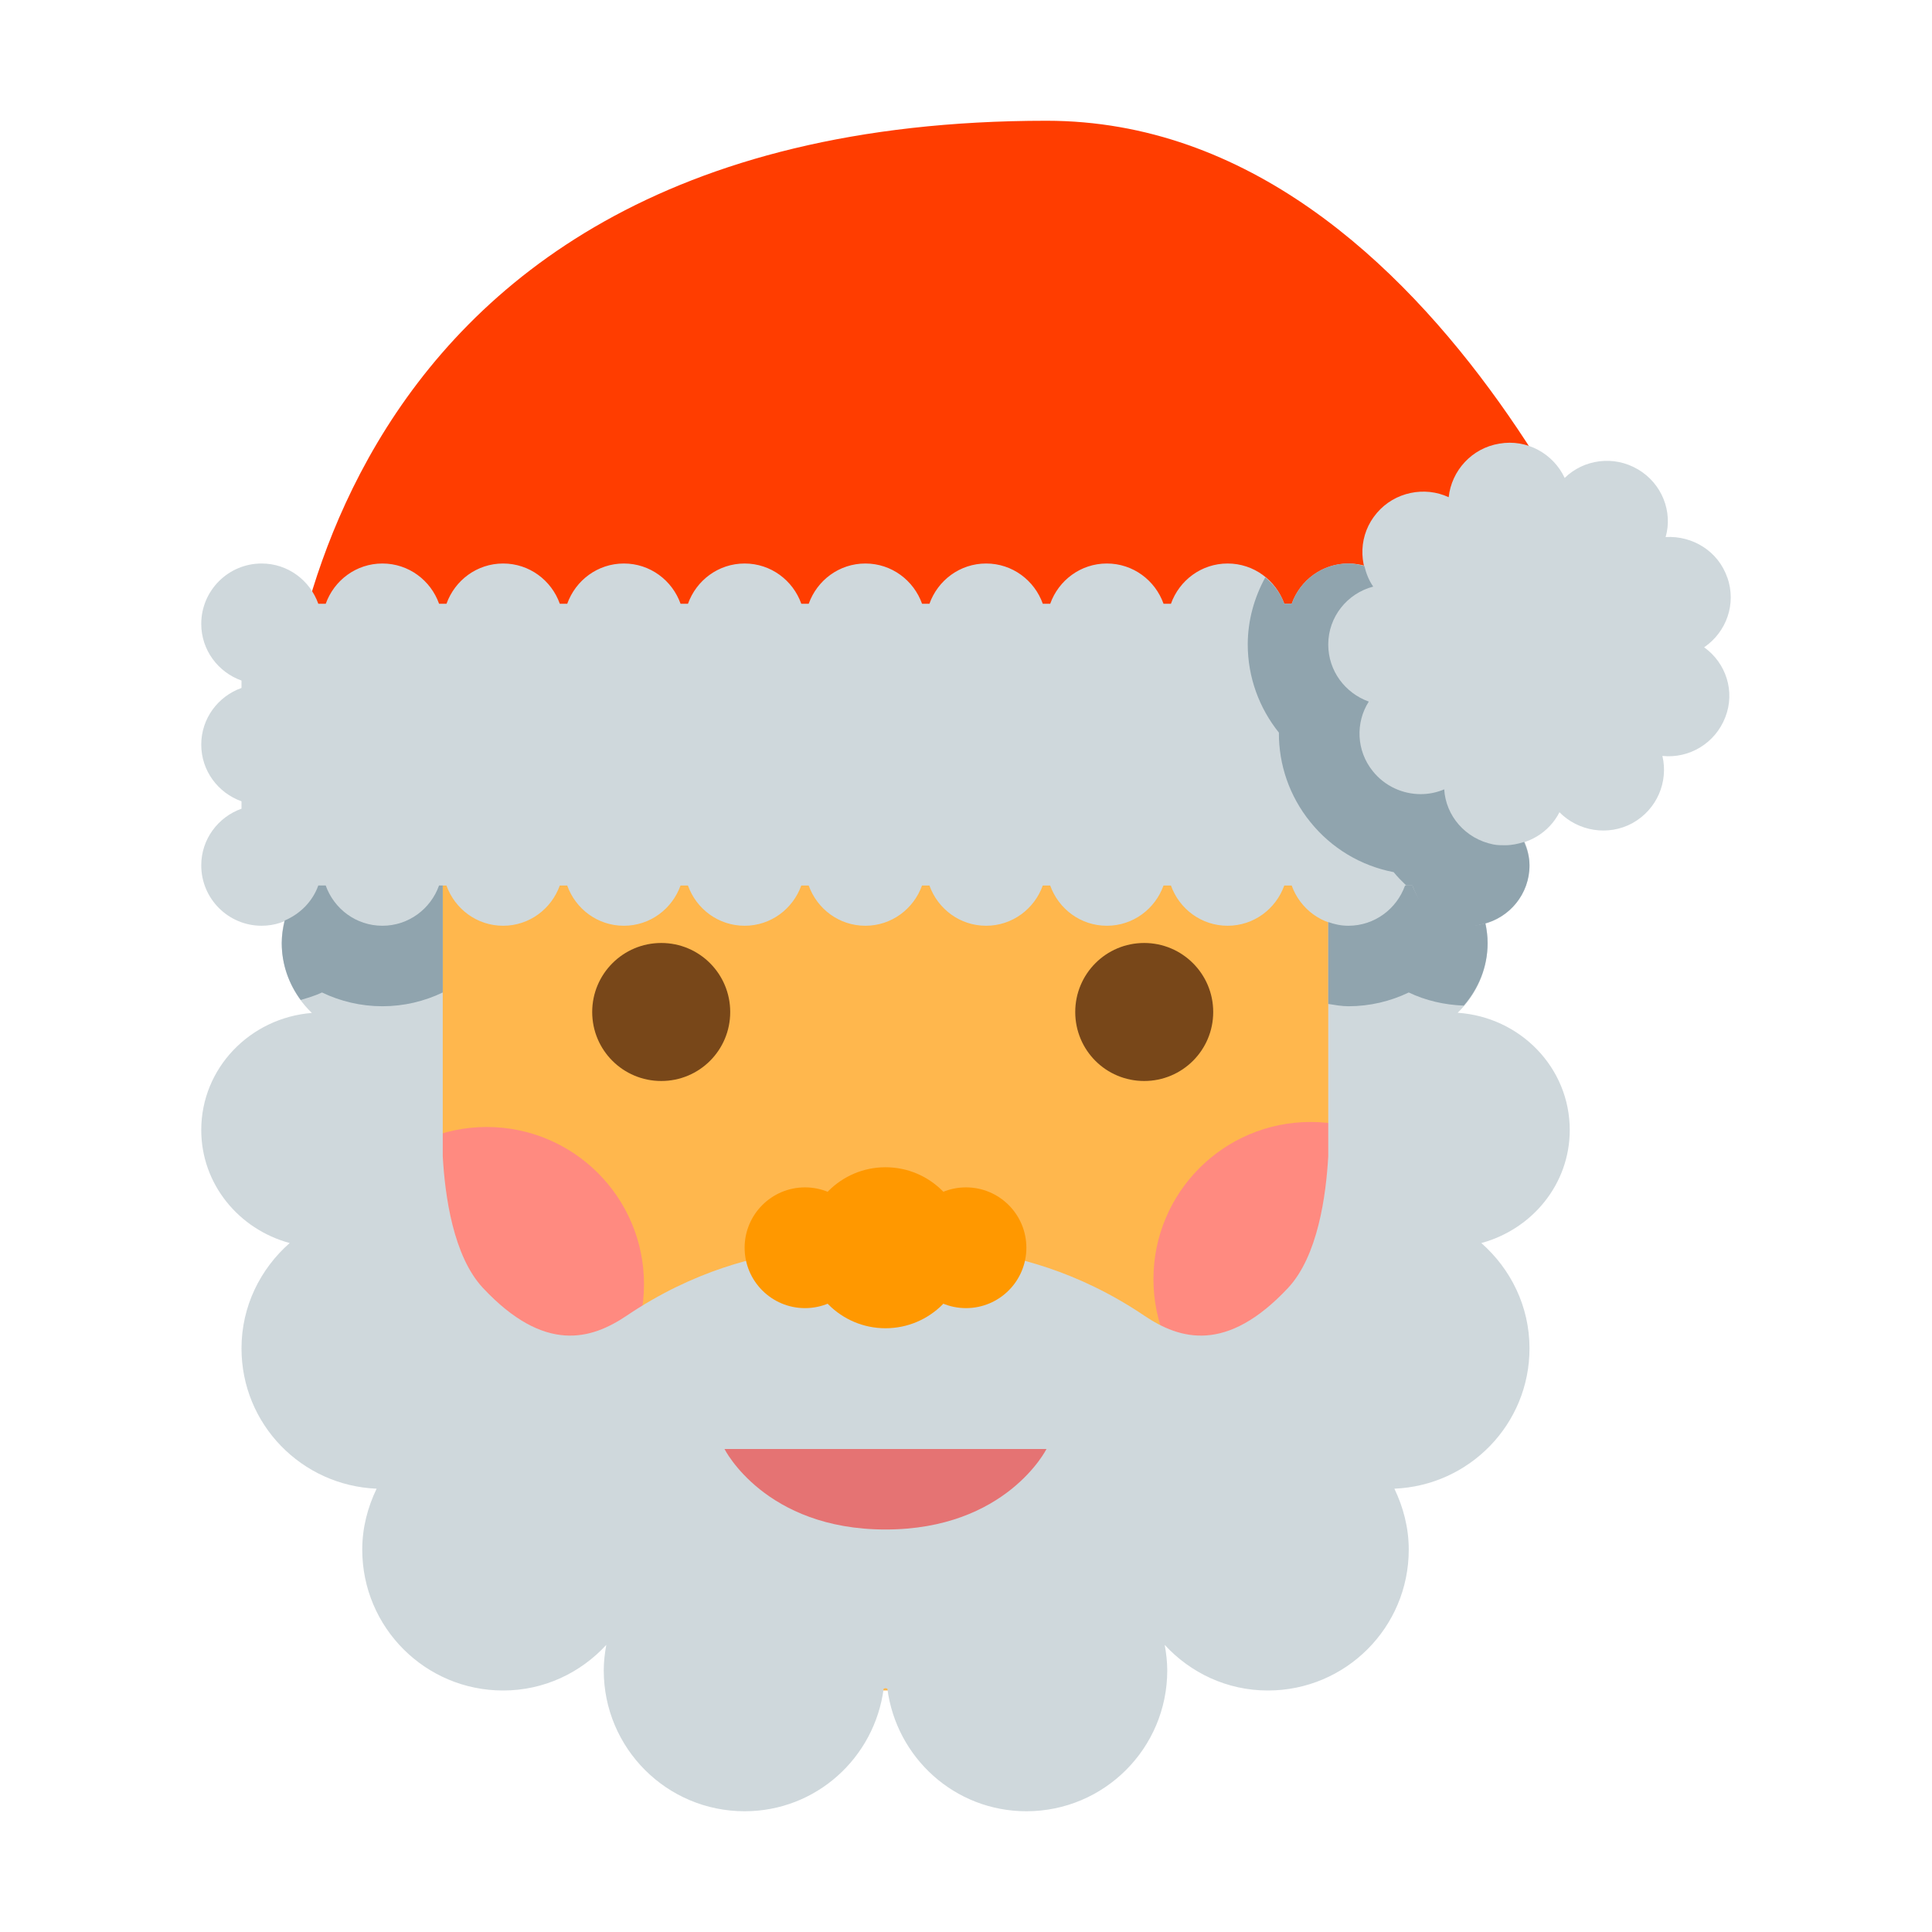 <svg version="1.1" xmlns="http://www.w3.org/2000/svg" xmlns:xlink="http://www.w3.org/1999/xlink" x="0px" y="0px"  viewBox="0 0 48 48" enable-background="new 0 0 48 48" xml:space="preserve">
<path fill="#FFB74D" d="M9,20.385c0-12.969,26-14.698,26,0v8.645C35,36.193,29.179,42,22,42c-7.18,0-13-5.807-13-12.971V20.385z"/>
<g>
	<path fill="#784719" d="M30.142,25.143c0,0.949-0.769,1.714-1.715,1.714c-0.949,0-1.713-0.765-1.713-1.714&#10;&#9;&#9;c0-0.946,0.764-1.715,1.713-1.715C29.373,23.428,30.142,24.196,30.142,25.143"/>
	<path fill="#784719" d="M18.142,25.143c0,0.949-0.765,1.714-1.713,1.714s-1.716-0.765-1.716-1.714c0-0.946,0.768-1.715,1.716-1.715&#10;&#9;&#9;S18.142,24.196,18.142,25.143"/>
</g>
<path fill="#FF3D00" d="M37,14c2.898,1.672,4,3,4,3S36,3,26,3C7,3,7,19,7,19h28.917C35.917,18,35.434,13.412,37,14z"/>
<g>
	<circle fill="#FF8A80" cx="32.563" cy="31.781" r="3.906"/>
	<circle fill="#FF8A80" cx="12.094" cy="31.906" r="3.906"/>
</g>
<g>
	<path fill="#CFD8DC" d="M39,28.074c0-1.549-1.231-2.807-2.785-2.912c0.458-0.44,0.744-1.053,0.744-1.73&#10;&#9;&#9;c0-1.166-0.84-2.141-1.959-2.375V21h-2v7.729c-0.055,0.98-0.26,2.48-1,3.271c-1.529,1.631-2.688,1.281-3.568,0.689&#10;&#9;&#9;C25.139,30.465,22,31.081,22,31.081s-3.139-0.616-6.432,1.608C14.688,33.281,13.529,33.631,12,32c-0.74-0.79-0.945-2.291-1-3.271&#10;&#9;&#9;V21H9v0.047c-1.139,0.221-2,1.205-2,2.385c0,0.68,0.288,1.293,0.748,1.734C6.212,25.289,5,26.538,5,28.074&#10;&#9;&#9;c0,1.346,0.934,2.467,2.197,2.809C6.469,31.524,6,32.453,6,33.5c0,1.885,1.492,3.409,3.357,3.486C9.136,37.445,9,37.955,9,38.5&#10;&#9;&#9;c0,1.934,1.566,3.5,3.5,3.5c1.017,0,1.925-0.44,2.563-1.133C15.026,41.073,15,41.283,15,41.5c0,1.934,1.566,3.5,3.5,3.5&#10;&#9;&#9;c1.778,0,3.229-1.329,3.454-3.046c0.016-0.002,0.03-0.008,0.046-0.011c0.016,0.003,0.03,0.009,0.046,0.011&#10;&#9;&#9;C22.271,43.671,23.722,45,25.5,45c1.934,0,3.5-1.566,3.5-3.5c0-0.217-0.026-0.427-0.063-0.633C29.575,41.56,30.483,42,31.5,42&#10;&#9;&#9;c1.934,0,3.5-1.566,3.5-3.5c0-0.545-0.136-1.055-0.357-1.514C36.508,36.909,38,35.385,38,33.5c0-1.047-0.469-1.976-1.197-2.617&#10;&#9;&#9;C38.066,30.541,39,29.42,39,28.074z"/>
	<path fill="#CFD8DC" d="M38,18.5c0-0.652-0.419-1.201-1-1.408v-0.184c0.581-0.207,1-0.756,1-1.408c0-0.828-0.672-1.5-1.5-1.5&#10;&#9;&#9;c-0.652,0-1.201,0.419-1.408,1h-0.184c-0.207-0.581-0.756-1-1.408-1s-1.201,0.419-1.408,1h-0.184c-0.207-0.581-0.756-1-1.408-1&#10;&#9;&#9;s-1.201,0.419-1.408,1h-0.184c-0.207-0.581-0.756-1-1.408-1s-1.201,0.419-1.408,1h-0.184c-0.207-0.581-0.756-1-1.408-1&#10;&#9;&#9;s-1.201,0.419-1.408,1h-0.184c-0.207-0.581-0.756-1-1.408-1s-1.201,0.419-1.408,1h-0.184c-0.207-0.581-0.756-1-1.408-1&#10;&#9;&#9;s-1.201,0.419-1.408,1h-0.184c-0.207-0.581-0.756-1-1.408-1s-1.201,0.419-1.408,1h-0.184c-0.207-0.581-0.756-1-1.408-1&#10;&#9;&#9;s-1.201,0.419-1.408,1h-0.184c-0.207-0.581-0.756-1-1.408-1s-1.201,0.419-1.408,1H7.908c-0.207-0.581-0.756-1-1.408-1&#10;&#9;&#9;C5.672,14,5,14.672,5,15.5c0,0.652,0.419,1.201,1,1.408v0.184c-0.581,0.207-1,0.756-1,1.408s0.419,1.201,1,1.408v0.184&#10;&#9;&#9;c-0.581,0.207-1,0.756-1,1.408C5,22.328,5.672,23,6.5,23c0.652,0,1.201-0.419,1.408-1h0.184c0.207,0.581,0.756,1,1.408,1&#10;&#9;&#9;s1.201-0.419,1.408-1h0.184c0.207,0.581,0.756,1,1.408,1s1.201-0.419,1.408-1h0.184c0.207,0.581,0.756,1,1.408,1&#10;&#9;&#9;s1.201-0.419,1.408-1h0.184c0.207,0.581,0.756,1,1.408,1s1.201-0.419,1.408-1h0.184c0.207,0.581,0.756,1,1.408,1&#10;&#9;&#9;s1.201-0.419,1.408-1h0.184c0.207,0.581,0.756,1,1.408,1s1.201-0.419,1.408-1h0.184c0.207,0.581,0.756,1,1.408,1&#10;&#9;&#9;s1.201-0.419,1.408-1h0.184c0.207,0.581,0.756,1,1.408,1s1.201-0.419,1.408-1h0.184c0.207,0.581,0.756,1,1.408,1&#10;&#9;&#9;s1.201-0.419,1.408-1h0.184c0.207,0.581,0.756,1,1.408,1c0.828,0,1.5-0.672,1.5-1.5c0-0.652-0.419-1.201-1-1.408v-0.184&#10;&#9;&#9;C37.581,19.701,38,19.152,38,18.5z"/>
	<path fill="#CFD8DC" d="M42.339,16.082c0.555-0.38,0.807-1.08,0.575-1.74c0,0.01,0,0.01,0,0.01&#10;&#9;&#9;c-0.222-0.659-0.867-1.049-1.532-1.009c0.182-0.629-0.091-1.33-0.685-1.68c-0.604-0.359-1.351-0.25-1.823,0.211&#10;&#9;&#9;c-0.282-0.602-0.938-0.972-1.623-0.852c-0.685,0.111-1.188,0.671-1.259,1.331c-0.595-0.279-1.341-0.13-1.783,0.39&#10;&#9;&#9;c-0.454,0.529-0.475,1.279-0.092,1.83C33.473,14.742,33,15.323,33,16.012c0,0.66,0.423,1.209,1.007,1.419&#10;&#9;&#9;c-0.332,0.521-0.313,1.22,0.101,1.73c0.434,0.54,1.169,0.71,1.773,0.45c0.04,0.658,0.524,1.229,1.219,1.369&#10;&#9;&#9;C37.201,21,37.292,21,37.392,21c0.575,0,1.1-0.32,1.352-0.82c0.463,0.47,1.208,0.601,1.813,0.271c0.613-0.34,0.896-1.03,0.745-1.67&#10;&#9;&#9;c0.665,0.069,1.31-0.311,1.562-0.96C43.115,17.181,42.884,16.472,42.339,16.082z"/>
</g>
<path fill="#E57373" d="M18,36c0,0,1,2,4,2s4-2,4-2H18z"/>
<g>
	<g>
		<path fill="#90A4AE" d="M11,22h-0.092c-0.207,0.581-0.756,1-1.408,1s-1.201-0.419-1.408-1H7.908&#10;&#9;&#9;&#9;c-0.142,0.396-0.449,0.705-0.833,0.869C7.031,23.051,7,23.237,7,23.432c0,0.528,0.178,1.014,0.471,1.412&#10;&#9;&#9;&#9;C7.65,24.791,7.832,24.738,8,24.658C8.46,24.879,8.97,25,9.5,25s1.04-0.121,1.5-0.342V22z"/>
		<path fill="#90A4AE" d="M36.367,24.984c0.363-0.422,0.592-0.958,0.592-1.553c0-0.17-0.022-0.334-0.057-0.493&#10;&#9;&#9;&#9;C36.773,22.975,36.641,23,36.5,23c-0.652,0-1.201-0.419-1.408-1h-0.184c-0.207,0.581-0.756,1-1.408,1&#10;&#9;&#9;&#9;c-0.177,0-0.344-0.035-0.5-0.092v2.035C33.166,24.968,33.329,25,33.5,25c0.53,0,1.04-0.121,1.5-0.342&#10;&#9;&#9;&#9;C35.42,24.859,35.886,24.966,36.367,24.984z"/>
	</g>
	<path fill="#90A4AE" d="M38,21.5c0-0.21-0.056-0.402-0.134-0.582C37.715,20.967,37.557,21,37.392,21c-0.1,0-0.19,0-0.292-0.02&#10;&#9;&#9;c-0.694-0.14-1.179-0.711-1.219-1.369c-0.187,0.08-0.386,0.119-0.585,0.119c-0.445,0-0.889-0.196-1.188-0.569&#10;&#9;&#9;c-0.413-0.511-0.433-1.21-0.101-1.73C33.423,17.221,33,16.672,33,16.012c0-0.688,0.473-1.27,1.117-1.438&#10;&#9;&#9;c-0.109-0.157-0.176-0.331-0.219-0.51C33.771,14.027,33.64,14,33.5,14c-0.652,0-1.201,0.419-1.408,1h-0.184&#10;&#9;&#9;c-0.093-0.262-0.263-0.482-0.473-0.654C31.162,14.846,31,15.413,31,16.012c0,0.813,0.285,1.581,0.774,2.19&#10;&#9;&#9;c-0.005,0.787,0.257,1.573,0.778,2.217c0.526,0.655,1.26,1.093,2.073,1.249c0.095,0.119,0.204,0.226,0.313,0.332h0.153&#10;&#9;&#9;c0.533,1.428,1.7,0.951,1.746,0.959C37.503,22.805,38,22.211,38,21.5z"/>
</g>
<g>
	<circle fill="#FF9800" cx="22" cy="31" r="2"/>
	<circle fill="#FF9800" cx="24" cy="31" r="1.5"/>
	<circle fill="#FF9800" cx="20" cy="31" r="1.5"/>
</g>
</svg>